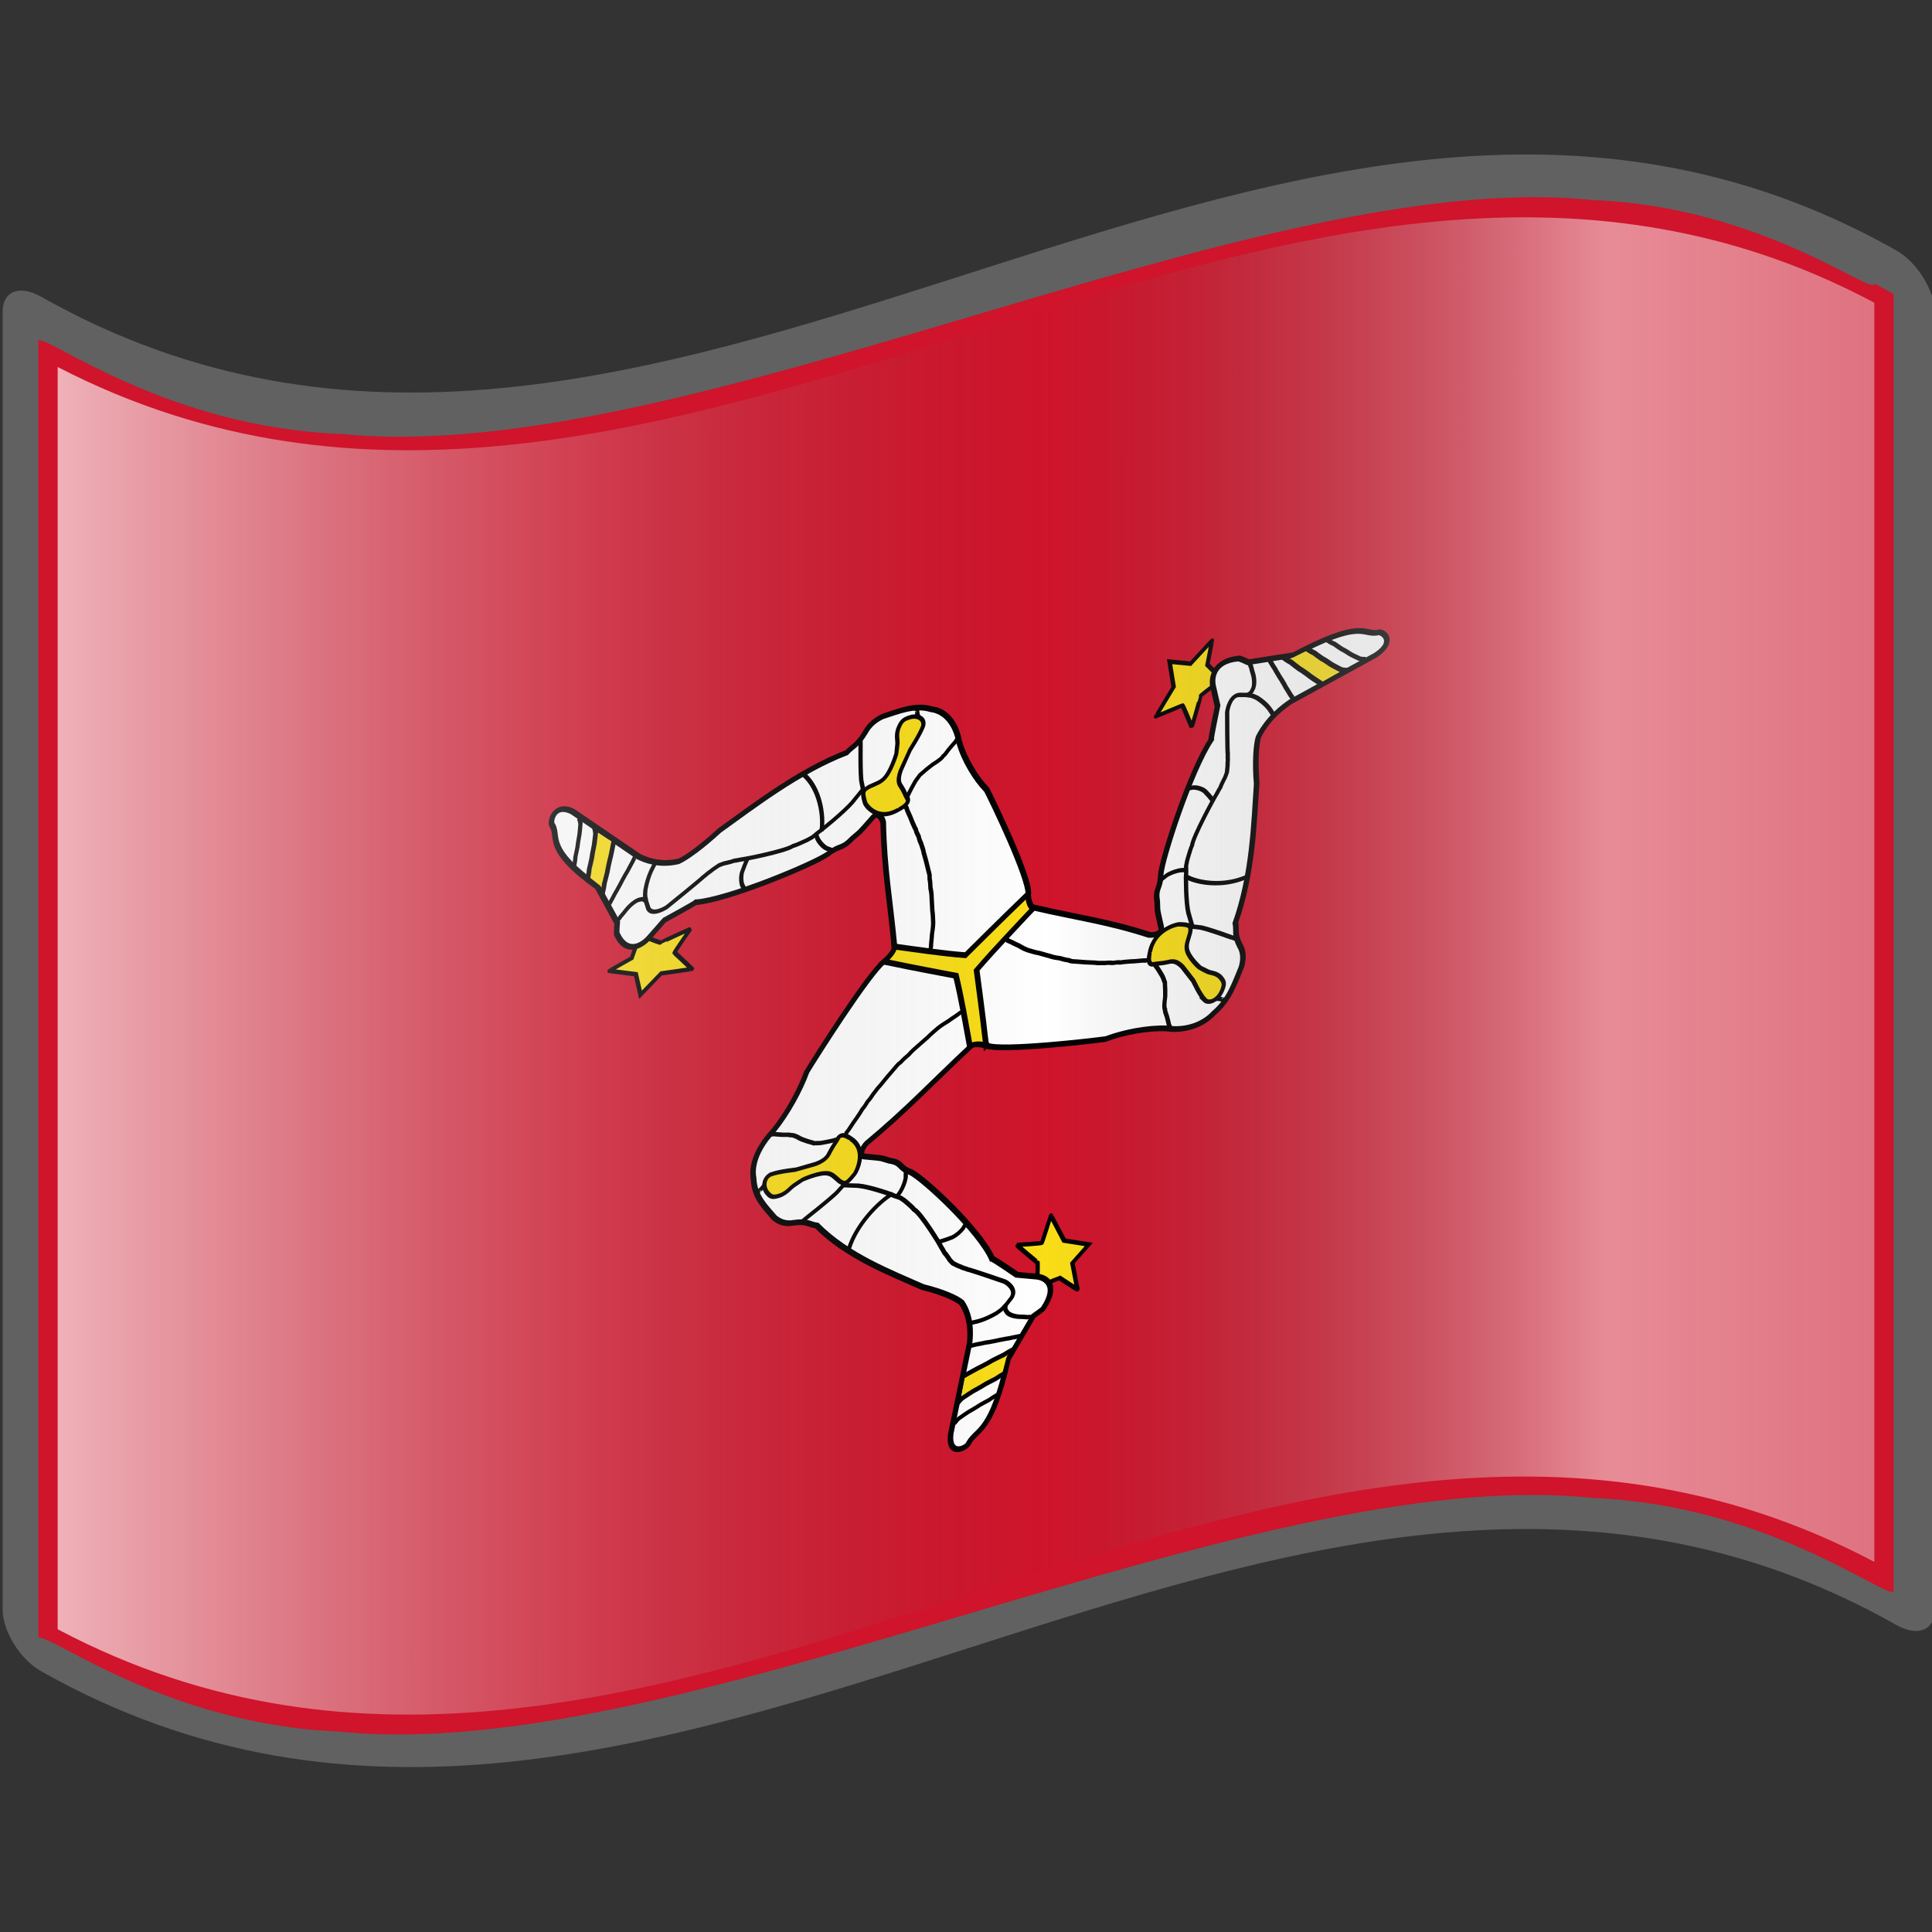 <?xml version="1.0" encoding="UTF-8" standalone="no"?>
<!-- Created with Inkscape (http://www.inkscape.org/) -->

<svg
   xmlns:a="http://ns.adobe.com/AdobeSVGViewerExtensions/3.0/"
   xmlns:dc="http://purl.org/dc/elements/1.1/"
   xmlns:cc="http://creativecommons.org/ns#"
   xmlns:rdf="http://www.w3.org/1999/02/22-rdf-syntax-ns#"
   xmlns:svg="http://www.w3.org/2000/svg"
   xmlns="http://www.w3.org/2000/svg"
   xmlns:xlink="http://www.w3.org/1999/xlink"
   xmlns:sodipodi="http://sodipodi.sourceforge.net/DTD/sodipodi-0.dtd"
   xmlns:inkscape="http://www.inkscape.org/namespaces/inkscape"
   version="1.0"
   width="48pt"
   height="48pt"
   viewBox="0 0 256 256"
   id="svg2"
   xml:space="preserve"
   sodipodi:version="0.32"
   inkscape:version="0.48.2 r9819"
   sodipodi:docname="Nuvola_Isle_of_Man_flag.svg"
   inkscape:output_extension="org.inkscape.output.svg.inkscape"><rect x="0" y="0" width="256" height="256" fill="#333333" stroke="none"/><sodipodi:namedview
   inkscape:window-height="706"
   inkscape:window-width="1366"
   inkscape:pageshadow="2"
   inkscape:pageopacity="0.0"
   guidetolerance="10.0"
   gridtolerance="10.0"
   objecttolerance="10.0"
   borderopacity="1.0"
   bordercolor="#666666"
   pagecolor="#ffffff"
   id="base"
   inkscape:zoom="7.5600393"
   inkscape:cx="30"
   inkscape:cy="30"
   inkscape:window-x="-8"
   inkscape:window-y="-8"
   inkscape:current-layer="svg2"
   showgrid="false"
   inkscape:window-maximized="1" /><defs
   id="defs271"><linearGradient
     x1="87.397"
     y1="141.973"
     x2="240.947"
     y2="141.973"
     id="XMLID_22_"
     gradientUnits="userSpaceOnUse"
     gradientTransform="matrix(1.568,0,0,1.568,-129.371,-94.568)">
								<stop
   style="stop-color:#ffffff;stop-opacity:0.667"
   offset="0"
   id="stop139" />
								
								<stop
   style="stop-color:#d7d7d7;stop-opacity:0.219"
   offset="0.241"
   id="stop143" />
								<stop
   style="stop-color:#4d4d4d;stop-opacity:0"
   offset="0.459"
   id="stop145" /><stop
   style="stop-color:#ffffff;stop-opacity:0.51"
   offset="0.719"
   id="stop3696" /><stop
   style="stop-color:#f2f2f2;stop-opacity:0.4"
   offset="0.874"
   id="stop2807" /><stop
   style="stop-color:#ffffff;stop-opacity:0.624"
   offset="1"
   id="stop3694" />
								
								
								<a:midPointStop
   style="stop-color:#E9E9EF"
   offset="0" />
								<a:midPointStop
   style="stop-color:#E9E9EF"
   offset="0.5" />
								<a:midPointStop
   style="stop-color:#B1B1C5"
   offset="0.157" />
								<a:midPointStop
   style="stop-color:#B1B1C5"
   offset="0.5" />
								<a:midPointStop
   style="stop-color:#CECEDB"
   offset="0.315" />
								<a:midPointStop
   style="stop-color:#CECEDB"
   offset="0.5" />
								<a:midPointStop
   style="stop-color:#FFFFFF"
   offset="0.65" />
								<a:midPointStop
   style="stop-color:#FFFFFF"
   offset="0.5" />
								<a:midPointStop
   style="stop-color:#CECEDB"
   offset="0.837" />
								<a:midPointStop
   style="stop-color:#CECEDB"
   offset="0.5" />
								<a:midPointStop
   style="stop-color:#FFFF66"
   offset="1" />
							</linearGradient><linearGradient
     x1="87.397"
     y1="141.973"
     x2="269.333"
     y2="141.973"
     id="linearGradient1945"
     xlink:href="#XMLID_22_"
     gradientUnits="userSpaceOnUse"
     gradientTransform="matrix(1.568,0,0,1.568,-129.371,-94.57)" /></defs>
	
		
	



<path
   inkscape:connector-curvature="0"
   d="M 248.707,31.78 C 167.618,-11.122 86.529,85.157 5.441,39.313 2.627,37.726 0.346,38.521 0.346,41.338 c 0,57.313 0,114.628 0,171.941 0,2.811 2.281,6.578 5.095,8.165 81.936,46.325 163.874,-52.464 245.81,-6.14 2.814,1.587 5.095,0.792 5.095,-2.025 0,-57.313 0,-114.628 0,-171.941 0,-2.811 -2.281,-6.578 -5.095,-8.165 -0.848,-0.479 -1.696,-0.943 -2.544,-1.392 z"
   style="fill:#616161;fill-opacity:1"
   id="path15" /><path
   inkscape:connector-curvature="0"
   id="path30"
   style="fill:#cf142b;fill-opacity:1"
   d="m 248.361,37.567 c 0,1.854 -14.892,-10.205 -37.309,-11.054 -22.416,-2.352 -52.355,6.506 -82.452,15.427 C 98.502,50.839 68.251,59.83 45.21,57.499 22.17,56.646 6.343,44.472 5.095,45.1 c 0,4.876 0,167.063 0,171.941 1.235,-0.802 16.907,11.481 39.798,12.395 22.89,2.399 52.999,-6.569 83.108,-15.508 30.109,-8.929 60.218,-17.856 83.108,-15.437 22.891,0.932 38.563,13.211 39.797,12.409 0,-4.878 0,-167.065 0,-171.941 -1.274,-0.723 -2.544,-1.392 -2.544,-1.392 z" /><g
   id="g6"
   style="fill:#f9dd16;stroke:#000000"
   transform="matrix(0.569,-0.13,0,0.569,-42.662,81.778)"><g
     id="leg"><path
       d="m 225.97,126.346 c 0.219,0.225 2.857,1.819 2.903,1.73 0.046,-0.088 6.903,-1.67 6.857,-1.582 -0.046,0.088 -3.842,4.601 -3.666,4.692 0.176,0.091 3.967,4.631 4.055,4.677 0.087,0.045 -7.18,-0.597 -7.18,-0.597 l -4.807,3.876 -1.077,-5.031 c 0,0 -6.047,-2.133 -6.135,-2.179 -0.087,-0.045 5.175,-1.785 5.175,-1.785 l 1.571,-4.103 c 0,0 2.035,0.386 2.302,0.302 z"
       id="path9"
       inkscape:connector-curvature="0" /><path
       d="m 314.466,136.204 c 0.014,-4.24 -8.335,-23.424 -9.71,-26.374 -2.557,-3.201 -5.263,-8.269 -6.426,-12.647 -0.753,-4.419 -3.117,-7.885 -6.449,-9.06 -3.845,-2.041 -7.6,-1.241 -11.215,-0.927 -1.772,0.376 -3.288,1.334 -4.144,2.744 -1.952,2.792 -3.013,2.579 -4.363,3.782 -11.113,1.732 -21.623,7.467 -29.619,11.375 -4.234,2.939 -7.828,4.646 -9.493,5.006 -4.514,0.016 -7.797,-2.123 -9.365,-3.26 -5.112,-4.649 -10.224,-9.298 -15.336,-13.946 -4.431,-3.307 -5.527,1.467 -4.676,2.196 1.48,3.179 -1.724,5.115 10.438,16.571 1.536,3.154 3.071,6.309 4.607,9.464 0,0 -0.256,2.588 -0.042,2.699 2.22,5.289 5.748,3.971 7.412,2.488 1.204,-1.097 2.409,-2.194 3.613,-3.292 0,0 7.161,-2.266 7.272,-2.48 7.679,1.143 27.465,-2.627 30.727,-4.175 2.94,-1.647 3.128,-0.252 5.675,-2.327 2.129,-1.409 0.958,-0.288 4.893,-3.883 1.211,-1.041 2.169,0.645 2.395,1.825 0.219,11.169 1.587,18.306 2.606,29.442 l 16.733,8.574 z"
       id="path11"
       inkscape:connector-curvature="0"
       style="fill:#ffffff;stroke-width:1.3" /><path
       d="m 217.839,102.282 c 0.153,0.135 -2.764,9.631 -2.764,9.631 0,0 -2.688,-2.681 -2.666,-2.725 l 1.883,-9.977 3.547,3.071 z"
       id="path13"
       inkscape:connector-curvature="0"
       style="stroke:none" /><g
       id="g15"
       style="fill:none"><path
         d="m 217.922,101.929 c -0.133,0.642 -0.698,3.504 -0.961,4.287 -0.22,0.866 -0.417,1.74 -0.563,2.607 -0.27,0.948 -0.387,1.568 -0.688,2.543 -0.096,0.835 -0.271,1.619 -0.484,2.455 m -1.851,-16.246 c 0.059,0.123 0.275,0.985 0.307,1.54 -0.102,0.582 -0.264,2.667 -0.487,3.372 -0.177,0.784 -0.331,1.575 -0.436,2.363 -0.223,0.857 -0.31,1.419 -0.561,2.299 -0.057,0.761 -0.194,1.471 -0.366,2.227"
         id="path17"
         inkscape:connector-curvature="0"
         style="stroke-width:1.13" /><path
         d="m 262.227,96.635 c 3.578,3.981 4.688,10.453 4.04,14.077"
         id="path19"
         inkscape:connector-curvature="0" /><path
         d="m 248.384,120.222 c 0.022,-0.042 0.043,-0.083 0.065,-0.124 -0.202,0.39 -0.046,0.167 -0.429,-0.697 -0.406,-0.448 -0.692,-2.625 -0.067,-3.829 0.239,-0.613 0.64,-1.538 0.942,-2.119 0.086,-0.166 0.329,-0.33 0.415,-0.496"
         id="path21"
         inkscape:connector-curvature="0" /><path
         d="m 222.796,106.779 c -0.021,0.041 -0.043,0.083 -0.065,0.124 0.086,-0.166 -0.172,0.332 -0.258,0.498 -0.335,0.646 -0.787,1.234 -1.094,1.804 -0.323,0.623 -0.823,1.154 -1.146,1.777 -0.415,0.582 -0.779,1.355 -1.21,1.957 -0.403,0.716 -0.851,1.227 -1.245,1.985 -0.341,0.6 -0.614,0.877 -0.966,1.554 l 0.966,-1.554 c -0.341,0.6 -0.614,0.877 -0.966,1.554"
         id="path23"
         inkscape:connector-curvature="0" /><path
         d="m 209.803,94.658 c 0.062,0.117 0.304,0.929 0.354,1.448 -0.08,0.54 -0.167,2.481 -0.362,3.132 -0.147,0.725 -0.271,1.459 -0.347,2.191 -0.189,0.792 -0.255,1.314 -0.472,2.127 -0.03,0.709 -0.14,1.367 -0.282,2.066"
         id="path25"
         inkscape:connector-curvature="0" /><path
         d="m 225.393,117.556 c -0.84,-0.883 -1.333,-0.56 -1.873,-0.6 -0.598,0.106 -1.685,0.606 -2.787,1.715 -0.403,0.439 -0.741,0.762 -1.274,1.236 -0.239,0.372 -0.437,0.514 -0.701,0.742"
         id="path27"
         inkscape:connector-curvature="0" /><path
         d="m 288.476,87.761 c -0.021,0.041 -0.043,0.083 -0.065,0.124 0.203,-0.391 0.056,-0.169 0.24,0.757 0.242,0.639 0.271,1.083 0.539,1.702"
         id="path29"
         inkscape:connector-curvature="0" /><path
         d="m 275.419,91.218 c -0.043,0.083 -0.152,9.118 0.222,10.283 0.111,0.746 0.313,1.371 0.417,2.261 10e-4,0.537 0.127,0.987 0.165,1.509 0.306,0.577 0.371,1.156 0.684,1.619 0.153,0.638 0.664,0.663 0.938,1.258 0.383,0.413 1.011,1.139 1.388,1.465"
         id="path31"
         inkscape:connector-curvature="0" /><path
         d="m 269.142,115.953 c -0.278,-0.095 -0.992,-0.66 -1.601,-0.963 -0.687,-0.388 -2.382,-2.411 -2.463,-3.835"
         id="path33"
         inkscape:connector-curvature="0" /><path
         d="m 275.902,103.13 c -0.022,0.042 -0.942,0.948 -2.448,2.479 -1.927,1.784 -7.169,4.852 -7.8,5.1 -0.604,0.273 -1.358,0.931 -1.954,1.024 -0.685,0.273 -1.368,0.38 -2.016,0.534 -0.791,0.167 -1.462,0.311 -2.076,0.345 -1.842,0.802 -11.554,0.49 -12.055,0.381 -0.519,-0.004 -1.226,-0.042 -1.693,-0.088 -0.462,0.111 -1.009,0.065 -1.633,0.101 -0.754,-0.061 -1.188,0.084 -1.823,0.161 -0.5,0.264 -1.333,0.537 -1.896,0.913 -0.772,0.312 -1.24,0.737 -1.772,0.977 -0.554,0.458 -8.11,4.867 -8.476,5.063 -0.793,0.349 -3.64,1.195 -4.353,-0.807 -0.183,-0.788 -0.546,-1.599 -0.568,-2.202 -0.229,-0.721 -0.099,-1.492 -0.061,-2.165 0.661,-3.41 1.756,-4.753 2.058,-5.335 0.108,-0.208 0.216,-0.415 0.323,-0.623"
         id="path35"
         inkscape:connector-curvature="0" /><path
         d="m 297.882,96.439 c -0.021,0.041 -0.043,0.083 -0.065,0.124 0.175,-0.336 0.093,-0.16 -0.383,0.434 -0.487,0.393 -1.086,1.015 -1.528,1.42 -0.445,0.442 -0.873,1.066 -1.274,1.236 -0.402,0.526 -0.909,0.693 -1.458,0.982 -0.743,0.277 -1.254,0.518 -1.896,0.913 -0.82,0.435 -1.331,0.852 -2.091,1.286 -0.468,0.598 -0.945,0.969 -1.343,1.674 -0.394,0.653 -0.788,1.213 -1.159,1.928 -0.302,0.581 -0.603,1.162 -0.905,1.744 l 0.905,-1.744 c -0.302,0.581 -0.603,1.162 -0.905,1.744"
         id="path37"
         inkscape:connector-curvature="0" /><path
         d="m 291.569,144.224 c 0.043,-0.083 0.086,-0.166 0.13,-0.25 -0.239,0.461 -0.155,0.34 0.069,-0.438 0.002,-0.933 0.223,-2.061 0.233,-2.884 0.14,-0.871 0.282,-1.812 0.291,-2.694 -0.053,-1.032 -0.051,-1.957 -0.205,-2.952 -0.012,-0.916 -0.119,-1.866 -0.146,-2.764 -0.017,-0.889 -0.083,-1.651 -0.276,-2.514 -0.018,-0.646 -0.058,-1.533 -0.215,-2.325 0.084,-0.624 -0.093,-1.198 -0.226,-1.698 -0.242,-0.962 -0.335,-1.523 -0.589,-2.52 -0.153,-0.534 -0.303,-1.216 -0.534,-2.016 -0.083,-0.758 -0.489,-1.741 -0.654,-2.394 -0.225,-0.481 -0.452,-1.131 -0.539,-1.702 -0.236,-0.527 -0.572,-1.171 -0.663,-1.768 -0.249,-0.455 -0.513,-1.163 -0.788,-1.832 -0.237,-0.55 -0.411,-1.228 -0.663,-1.767 -0.254,-0.681 -0.565,-1.263 -0.723,-1.957 -0.243,-0.236 -0.298,-0.494 -0.429,-0.697"
         id="path39"
         inkscape:connector-curvature="0" /></g><path
       d="m 289.89,91.736 c -0.845,1.932 -3.022,4.754 -3.054,4.816 -3.8e-4,7.24e-4 -2.071,4.142 -2.071,4.142 -0.913,2.267 -0.33,3.174 0.068,3.829 0.825,1.456 0.97,2.243 1.58,3.35 0.23,1.384 -2.225,1.849 -2.257,1.912 -5.11,1.773 -7.702,-3.13 -7.73,-3.381 -0.693,-2.573 -0.603,-3.001 0.964,-3.531 1.795,-0.412 2.516,-0.433 3.405,-1.078 1.682,-1.261 2.87,-5.071 2.902,-5.134 0.032,-0.062 0.252,-2.161 0.252,-2.161 0.131,-1.013 -0.337,-1.941 0.18,-3.543 0.672,-1.548 1.076,-1.971 2.667,-2.093 2.074,-0.188 3.683,1.28 3.094,2.872 z"
       id="path41"
       inkscape:connector-curvature="0" /></g><use
     xlink:href="#leg"
     transform="matrix(-0.5,0.866,-0.866,-0.5,579.904,-34.808)"
     id="use43"
     x="0"
     y="0"
     width="744.094"
     height="1052.362" /><use
     xlink:href="#leg"
     transform="matrix(-0.5,-0.866,0.866,-0.5,320.096,484.808)"
     id="use45"
     x="0"
     y="0"
     width="744.094"
     height="1052.362" /><path
     d="m 304.618,169.37 c -1.774,-0.903 -3.127,-1.083 -3.774,-0.646 -1.028,-5.746 -1.932,-11.499 -3.252,-17.227 -10.896,-4.537 -13.198,-5.573 -16.773,-7.127 1.669,-1.085 2.502,-2.167 2.446,-2.945 5.49,1.983 10.924,4.076 16.545,5.798 9.377,-7.168 11.425,-8.644 14.559,-10.963 0.105,1.988 0.626,3.25 1.327,3.591 -4.462,3.763 -8.993,7.423 -13.293,11.43 1.519,11.704 1.773,14.217 2.215,18.09 z"
     id="path47"
     inkscape:connector-curvature="0"
     style="stroke-width:1.3" /></g><g
   id="g2960"
   inkscape:label="ombre"
   style="display:inline"><path
     id="path5924"
     style="fill:url(#linearGradient1945)"
     d="m 248.36,206.96 c -80.24,-42.452 -160.48,51.377 -240.72,8.925 0,-55.615 0,-111.639 0,-167.254 C 87.982,90.163 169.345,-2.031 248.36,40.115 c 0,55.615 0,111.23 0,166.845 z"
     sodipodi:nodetypes="ccccc"
     inkscape:connector-curvature="0" /></g></svg>